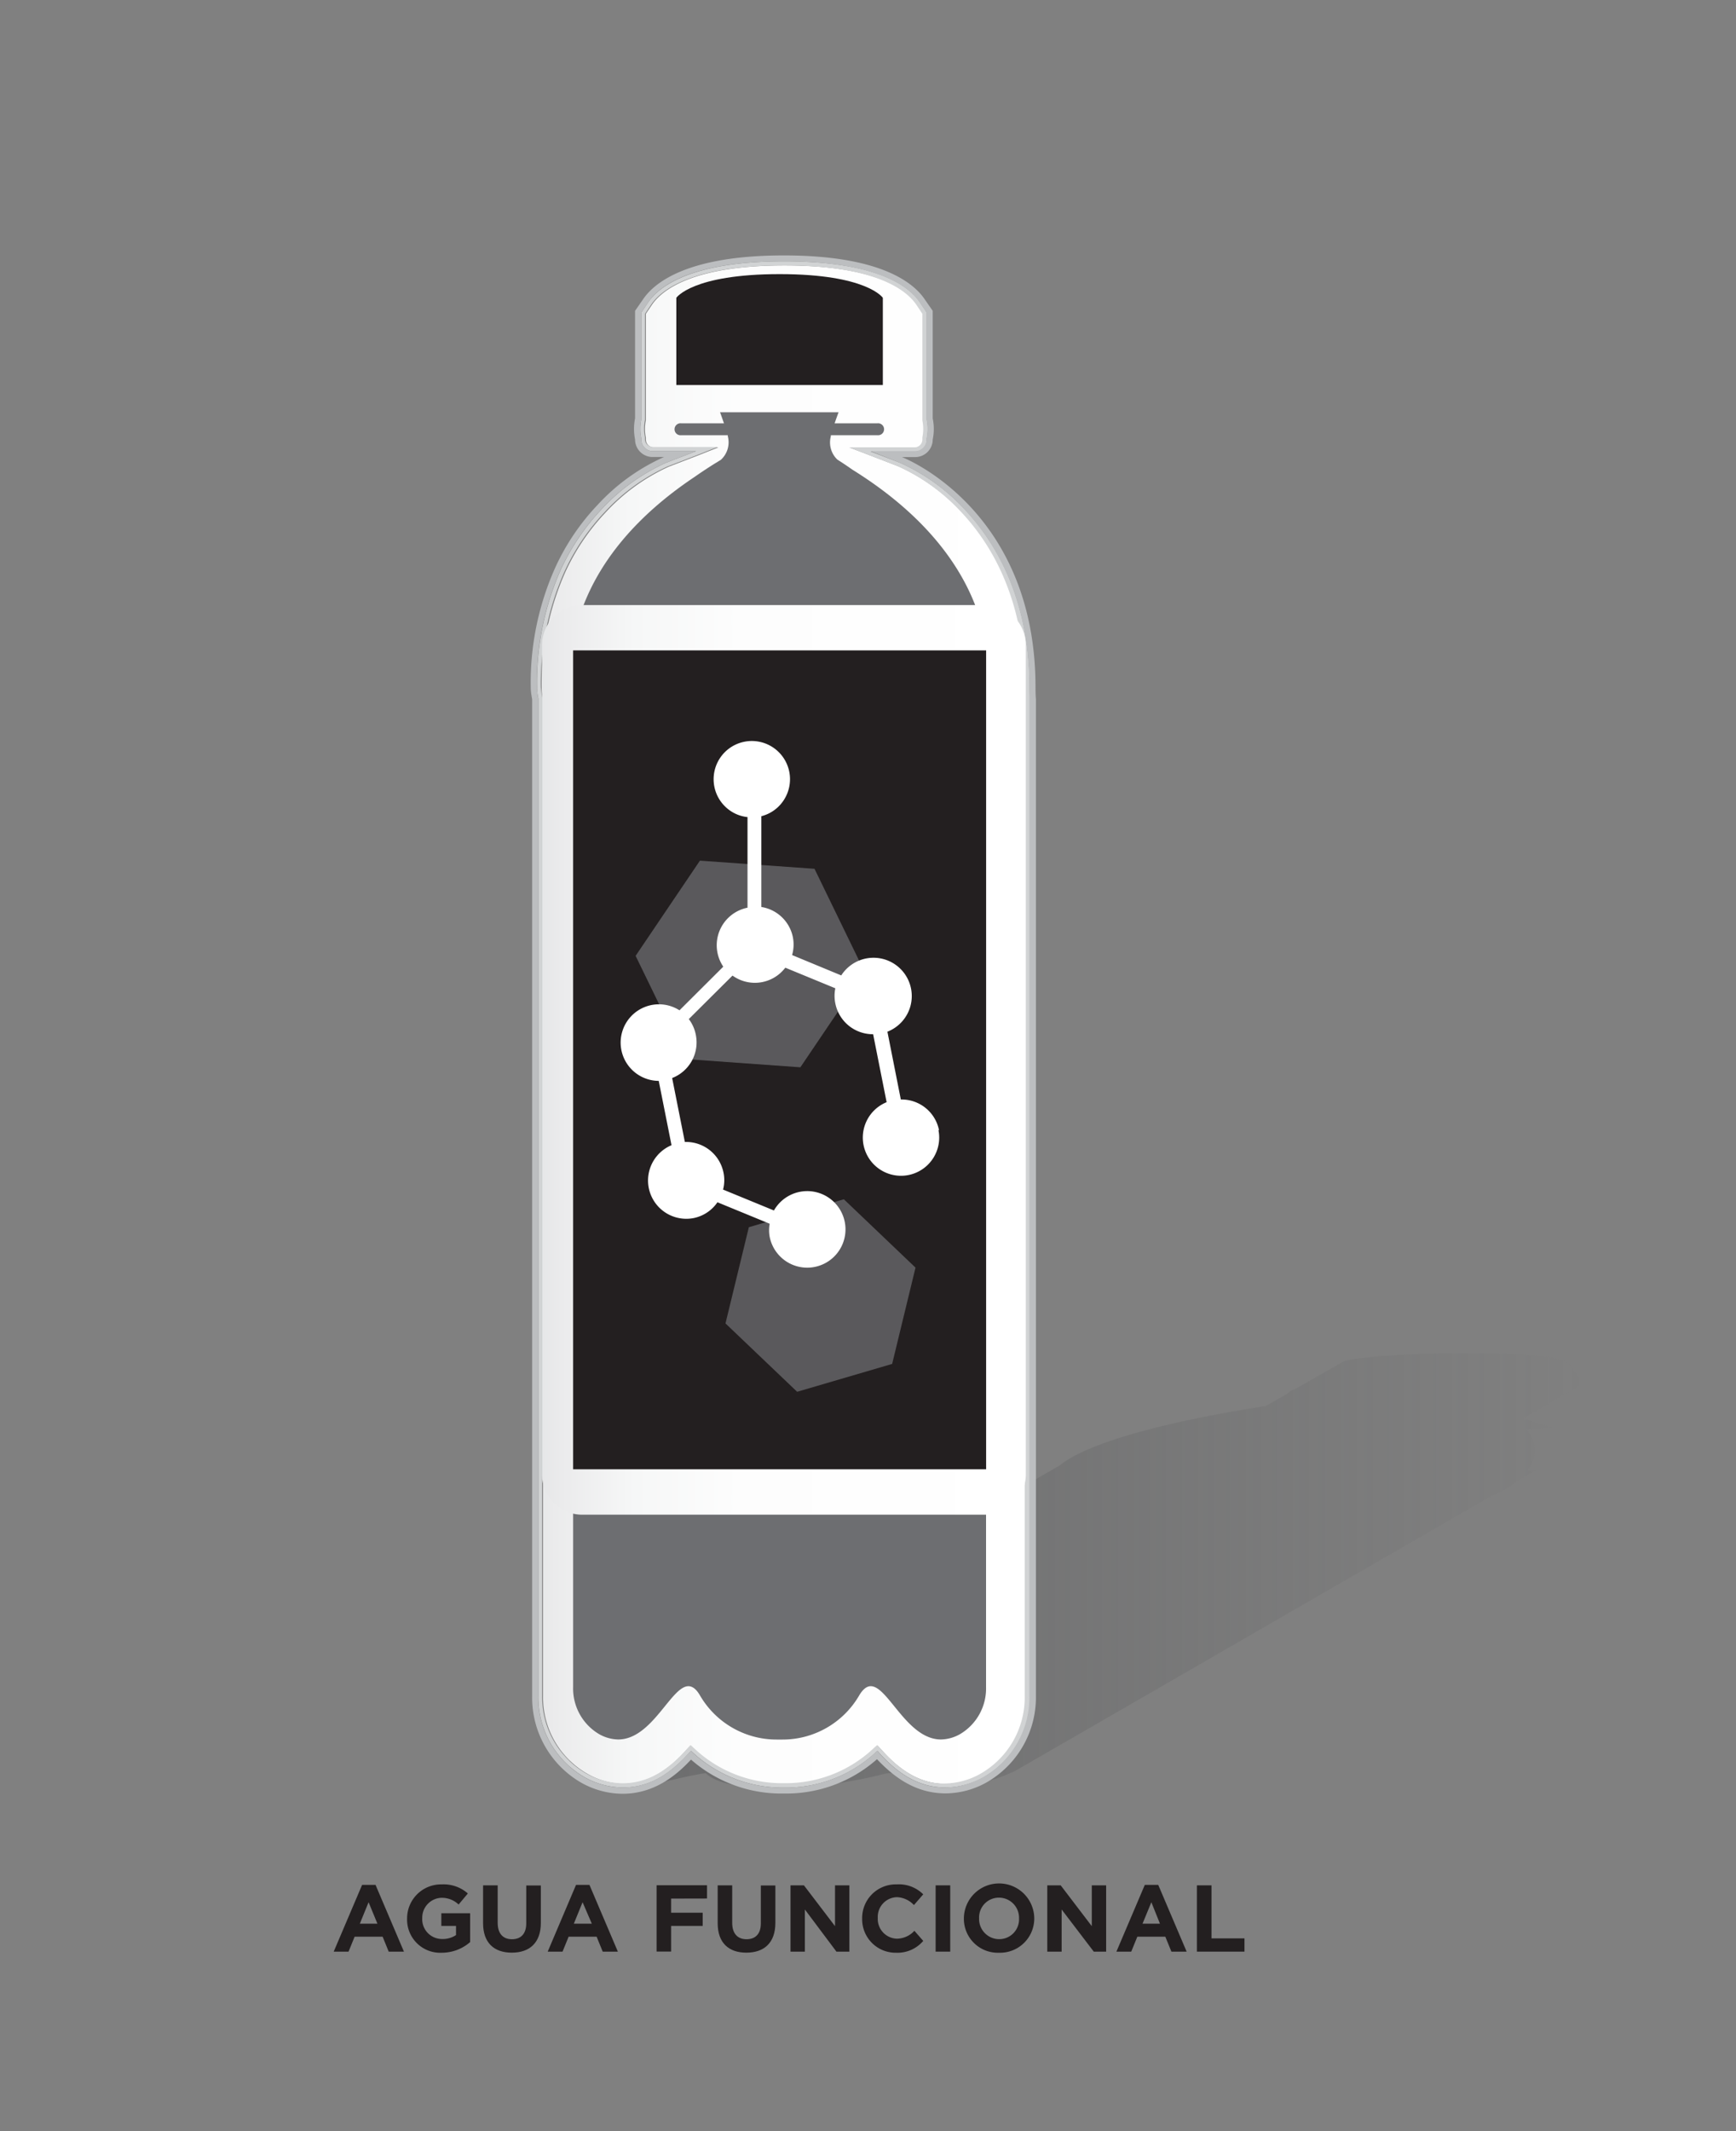 <svg xmlns="http://www.w3.org/2000/svg" xmlns:xlink="http://www.w3.org/1999/xlink" viewBox="0 0 220 270"><rect x="0" y="0" width="220" height="270" fill="#808080" stroke="none"/><defs><linearGradient id="linear-gradient" x1="72.2" y1="198.96" x2="200.64" y2="198.96" gradientUnits="userSpaceOnUse"><stop offset="0" stop-color="#58595b"/><stop offset="1" stop-color="#58595b" stop-opacity="0"/></linearGradient><linearGradient id="linear-gradient-2" x1="67.89" y1="129.79" x2="130.64" y2="129.79" gradientUnits="userSpaceOnUse"><stop offset="0" stop-color="#e6e7e8"/><stop offset="0.04" stop-color="#ebebec"/><stop offset="0.19" stop-color="#f6f7f7"/><stop offset="0.41" stop-color="#fdfdfd"/><stop offset="1" stop-color="#fff"/></linearGradient><linearGradient id="linear-gradient-3" x1="68.69" y1="134.28" x2="130.01" y2="134.28" xlink:href="#linear-gradient-2"/></defs><g style="isolation:isolate"><g id="Layer_1" data-name="Layer 1"><path d="M198.5,176.52l2.14-1.23-1.4-2c-.62-.89-1.25-1.82-13.52-1.82-11,0-14.67.81-15.05.9l-.32.07-.29.17-5.27,3-.58.34a2.85,2.85,0,0,0-.59.26,2.15,2.15,0,0,0-.48.36l-2.71,1.56c-19.14,3-24.63,6.26-26.08,7.5l-.5.29-7.36,4.25h0l-15,8.69-.64.37h0l-.53.3L74.13,220.41c-1.93,1.12-2,2.52-1.9,3.26.15.92.8,2.12,3,2.57a12.42,12.42,0,0,0,2.55.24,42.42,42.42,0,0,0,8.4-1.21c1.22-.26,2.48-.53,3.27-.62,1,1,3.25,1.83,8.41,1.83h.74a55.39,55.39,0,0,0,12.91-1.6,6.14,6.14,0,0,1,1.5-.26h.13a2,2,0,0,0,.19.17c1,.85,2.29,1.68,5.36,1.68a24.74,24.74,0,0,0,3-.21,19.93,19.93,0,0,0,7-1.92l36.14-20.86.64-.38h0l.53-.3,21.24-12.26,1.74-1a13.37,13.37,0,0,0,3.42-2l2.19-1.27h-1a4.15,4.15,0,0,0,.88-2.71,4.05,4.05,0,0,0-1-2.44l3.23-.27L193,179.73l.28-.17Z" style="opacity:0.5;mix-blend-mode:multiply;fill:url(#linear-gradient)"/><path d="M121.91,64.89a25,25,0,0,0-8.06-5.81l-3.68-1.42-2.46-.94,2.63,0,4,0H116a1,1,0,0,0,1-1V55.5l0-.08a5.49,5.49,0,0,0,.11-1.08,5.57,5.57,0,0,0-.11-1.08l0-.08V39.76l-.75-1.13c-1.25-1.87-5.1-5-16.82-5s-15.57,3.15-16.82,5l-.76,1.13v13.5a4.89,4.89,0,0,0-.11,1.08,4.83,4.83,0,0,0,.11,1.08v.26a1,1,0,0,0,1,1h8.19l-2.52,1-3.77,1.45a24.92,24.92,0,0,0-8,5.79,28,28,0,0,0-5.1,7.54,34.76,34.76,0,0,0-3,14.64c0,.6.12,1.09.17,1.38V214.86a11.15,11.15,0,0,0,5.63,9.88A9.52,9.52,0,0,0,78.89,226c2.81,0,5.27-1.25,7.77-3.93l.5-.55.34-.36.36.33.55.5A16.2,16.2,0,0,0,99,226h.74a16.19,16.19,0,0,0,10.56-4l.55-.5.37-.33.34.36.5.55c2.49,2.68,5,3.93,7.77,3.93a9.48,9.48,0,0,0,4.56-1.22,11.14,11.14,0,0,0,5.64-9.88V88.51c0-.51,0-1,0-1.42C130,75.8,125.59,68.79,121.91,64.89Z" style="fill:url(#linear-gradient-2)"/><path d="M130.48,87.09c0-11.46-4.47-18.58-8.21-22.54A25.35,25.35,0,0,0,114,58.61l-3.69-1.41,4,0H116a1.47,1.47,0,0,0,1.45-1.47V55.6l0-.07a5.93,5.93,0,0,0,.12-1.19,5.76,5.76,0,0,0-.12-1.18l0-.08V39.61l-.84-1.26c-1.3-2-5.28-5.24-17.23-5.24S83.42,36.4,82.11,38.35l-.84,1.26V53.16a5.86,5.86,0,0,0,0,2.36v.16a1.47,1.47,0,0,0,1.47,1.48h5.49l-3.77,1.45a25.45,25.45,0,0,0-8.22,5.91,28.59,28.59,0,0,0-5.18,7.68,35.25,35.25,0,0,0-3,14.85c0,.65.12,1.15.17,1.46V214.86a11.66,11.66,0,0,0,5.89,10.32,10,10,0,0,0,4.81,1.28c3,0,5.54-1.3,8.13-4.09l.51-.55.55.5A16.71,16.71,0,0,0,99,226.48h.74a16.71,16.71,0,0,0,10.9-4.16l.55-.5.5.55c2.6,2.79,5.18,4.09,8.14,4.09a10,10,0,0,0,4.8-1.28,11.65,11.65,0,0,0,5.9-10.32V88.54C130.49,88,130.48,87.56,130.48,87.09ZM112,222l-.5-.55-.34-.36-.37.33-.55.5a16.19,16.19,0,0,1-10.56,4H99a16.2,16.2,0,0,1-10.57-4l-.55-.5-.36-.33-.34.36-.5.55c-2.5,2.68-5,3.93-7.77,3.93a9.52,9.52,0,0,1-4.57-1.22,11.15,11.15,0,0,1-5.63-9.88V88.43c-.05-.29-.12-.78-.17-1.38a34.76,34.76,0,0,1,3-14.64,28,28,0,0,1,5.1-7.54,24.92,24.92,0,0,1,8-5.79l3.77-1.45,2.52-1H82.74a1,1,0,0,1-1-1v-.26a4.83,4.83,0,0,1-.11-1.08,4.89,4.89,0,0,1,.11-1.08V39.76l.76-1.13c1.25-1.87,5.09-5,16.82-5s15.57,3.15,16.82,5l.75,1.13V53.18l0,.08a5.57,5.57,0,0,1,.11,1.08,5.49,5.49,0,0,1-.11,1.08l0,.08v.18a1,1,0,0,1-1,1h-1.67l-4,0-2.63,0,2.46.94,3.68,1.42a25,25,0,0,1,8.06,5.81c3.68,3.9,8.07,10.91,8.07,22.2,0,.46,0,.91,0,1.42V214.86a11.14,11.14,0,0,1-5.64,9.88,9.48,9.48,0,0,1-4.56,1.22C117,226,114.53,224.71,112,222Z" style="fill:#d1d3d4"/><path d="M131.23,87.09c0-22.72-16.93-29.18-16.93-29.18H116a2.22,2.22,0,0,0,2.2-2.22,6.55,6.55,0,0,0,.14-1.34,6.62,6.62,0,0,0-.14-1.34V39.38l-1-1.44c-1.39-2.08-5.56-5.58-17.86-5.58s-16.47,3.5-17.86,5.58l-1,1.44V53a6.62,6.62,0,0,0-.13,1.34,6.55,6.55,0,0,0,.13,1.34h0a2.22,2.22,0,0,0,2.22,2.22h1.45A25.7,25.7,0,0,0,75.7,64a29,29,0,0,0-5.32,7.88,35.58,35.58,0,0,0-3.12,15.19c0,.63.12,1.16.18,1.55v6.74h0v38h0v81.53a12.42,12.42,0,0,0,6.28,11,10.79,10.79,0,0,0,5.17,1.37c3.93,0,6.72-2.22,8.68-4.33A17.36,17.36,0,0,0,99,227.23h.74a17.36,17.36,0,0,0,11.4-4.35c2,2.11,4.75,4.33,8.69,4.33a10.72,10.72,0,0,0,5.16-1.37,12.41,12.41,0,0,0,6.29-11v-72.5h0V88.58C131.24,88.11,131.23,87.62,131.23,87.09ZM111.67,222.37l-.5-.55-.55.5a16.71,16.71,0,0,1-10.9,4.16H99a16.71,16.71,0,0,1-10.9-4.16l-.55-.5-.51.55c-2.59,2.79-5.18,4.09-8.13,4.09a10,10,0,0,1-4.81-1.28,11.66,11.66,0,0,1-5.89-10.32V88.51c-.05-.31-.12-.81-.17-1.46a35.25,35.25,0,0,1,3-14.85,28.59,28.59,0,0,1,5.18-7.68,25.45,25.45,0,0,1,8.22-5.91l3.77-1.45H82.74a1.47,1.47,0,0,1-1.47-1.48v-.16a5.86,5.86,0,0,1,0-2.36V39.61l.84-1.26c1.31-2,5.28-5.24,17.24-5.24s15.93,3.29,17.23,5.24l.84,1.26V53.08l0,.08a5.76,5.76,0,0,1,.12,1.18,5.93,5.93,0,0,1-.12,1.19l0,.07v.08A1.47,1.47,0,0,1,116,57.15h-1.68l-4,0L114,58.61a25.35,25.35,0,0,1,8.24,5.94c3.74,4,8.21,11.08,8.21,22.54,0,.47,0,.93,0,1.45V214.86a11.65,11.65,0,0,1-5.9,10.32,10,10,0,0,1-4.8,1.28C116.85,226.46,114.27,225.16,111.67,222.37Z" style="fill:#bcbec0"/><path d="M72.63,141.26v72.5a6.71,6.71,0,0,0,3.29,5.94,5.07,5.07,0,0,0,2.42.68c4.3,0,6.7-6.75,8.9-6.75.5,0,1,.35,1.49,1.21a11.22,11.22,0,0,0,9.69,5.55h.75a11.22,11.22,0,0,0,9.69-5.55c.5-.86,1-1.21,1.49-1.21,2.2,0,4.6,6.75,8.9,6.75a5.07,5.07,0,0,0,2.42-.68,6.71,6.71,0,0,0,3.29-5.94v-72.5Z" style="fill:#6d6e71"/><path d="M108,59.49h0s-.76-.55-1.88-1.26a3,3,0,0,1-.83-2.95c0-.05,0-.08,0-.14h5.9a.76.76,0,1,0,0-1.51h-5.42c.15-.43.31-.89.5-1.4H91.25c.19.51.35,1,.5,1.4H86.33a.76.76,0,1,0,0,1.51h5.9s0,.08,0,.12a3,3,0,0,1-.88,3l-.67.41-.1.06h0c-1.47.92-2.51,1.66-2.51,1.66h0c-15.16,10.1-16,21.63-15.71,26h52.79C125.5,81.92,124.59,69.8,108,59.49Z" style="fill:#6d6e71"/><path d="M106.34,48.78h5.54V37.73s-2-3-13.08-3-13.09,3-13.09,3V48.78h20.63Z" style="fill:#231f20"/><path d="M68.69,186.71V81.85a5.09,5.09,0,0,1,5-5.19H125a5.1,5.1,0,0,1,5,5.19V186.71a5.1,5.1,0,0,1-5,5.19H73.68A5.09,5.09,0,0,1,68.69,186.71Z" style="fill:url(#linear-gradient-3)"/><rect x="72.63" y="82.4" width="52.34" height="103.75" style="fill:#231f20"/><polygon points="101.43 135.22 86.91 134.18 80.55 121.1 88.7 109.04 103.22 110.07 109.58 123.16 101.43 135.22" style="fill:#939598;opacity:0.5;mix-blend-mode:screen"/><polygon points="101.02 176.33 91.94 167.67 94.9 155.48 106.94 151.94 116.02 160.6 113.06 172.8 101.02 176.33" style="fill:#939598;opacity:0.5;mix-blend-mode:screen"/><path d="M119,143.19a4.83,4.83,0,0,0-4.84-3.89l-1.7-8.59a4.85,4.85,0,1,0-5.85-7.13L100.38,121a4.78,4.78,0,0,0,.1-2.26,4.84,4.84,0,0,0-4-3.83l0-11.5a4.79,4.79,0,0,0,2.82-2,4.84,4.84,0,1,0-6.72,1.33,4.72,4.72,0,0,0,2.15.78V115h0a4.85,4.85,0,0,0-3.07,7.47L86.11,128a4.85,4.85,0,1,0-2.63,8.94l1.62,8.15a4.85,4.85,0,0,0,2.82,9.23,4.81,4.81,0,0,0,3-2l6.62,2.72a4.64,4.64,0,0,0,0,1.66,4.85,4.85,0,1,0,.54-3.34l-6.45-2.65a4.63,4.63,0,0,0,.06-2.13,4.84,4.84,0,0,0-4.9-3.9l-1.61-8.1a4.84,4.84,0,0,0,3-5.47,4.77,4.77,0,0,0-.89-2l5.54-5.51a4.84,4.84,0,0,0,6.69-1l6.34,2.61a4.77,4.77,0,0,0,0,1.92,4.85,4.85,0,0,0,4.79,3.9l1.71,8.61a4.84,4.84,0,1,0,6.57,3.54Z" style="fill:#fff"/><path d="M49.26,247.26l-.77-1.89H44.94l-.77,1.89H42.29l3.6-8.46h1.7l3.6,8.46ZM46.71,241l-1.11,2.72h2.23Z" style="fill:#231f20"/><path d="M56,247.4a4.2,4.2,0,0,1-4.41-4.32v0a4.31,4.31,0,0,1,4.4-4.34,4.64,4.64,0,0,1,3.3,1.15l-1.17,1.4a3.08,3.08,0,0,0-2.19-.85A2.52,2.52,0,0,0,53.51,243v0a2.51,2.51,0,0,0,2.54,2.66,3,3,0,0,0,1.74-.5V244H55.93v-1.6h3.65v3.65A5.47,5.47,0,0,1,56,247.4Z" style="fill:#231f20"/><path d="M64.86,247.39c-2.26,0-3.64-1.26-3.64-3.73v-4.8h1.85v4.75c0,1.37.68,2.08,1.81,2.08s1.81-.69,1.81-2v-4.81h1.85v4.74C68.54,246.14,67.11,247.39,64.86,247.39Z" style="fill:#231f20"/><path d="M76.38,247.26l-.77-1.89H72.06l-.77,1.89H69.41L73,238.8h1.7l3.6,8.46ZM73.83,241l-1.11,2.72H75Z" style="fill:#231f20"/><path d="M85.05,240.54v1.79h4V244h-4v3.25H83.21v-8.4H89.6v1.68Z" style="fill:#231f20"/><path d="M94.58,247.39c-2.25,0-3.63-1.26-3.63-3.73v-4.8h1.84v4.75c0,1.37.69,2.08,1.82,2.08s1.81-.69,1.81-2v-4.81h1.84v4.74C98.26,246.14,96.84,247.39,94.58,247.39Z" style="fill:#231f20"/><path d="M106,247.26,102,241.92v5.34h-1.82v-8.4h1.7l3.94,5.17v-5.17h1.82v8.4Z" style="fill:#231f20"/><path d="M113.57,247.4a4.24,4.24,0,0,1-4.31-4.32v0a4.26,4.26,0,0,1,4.38-4.34A4.36,4.36,0,0,1,117,240l-1.18,1.36a3.1,3.1,0,0,0-2.14-1,2.49,2.49,0,0,0-2.44,2.62v0a2.5,2.5,0,0,0,2.44,2.64,3.07,3.07,0,0,0,2.2-1L117,245.9A4.29,4.29,0,0,1,113.57,247.4Z" style="fill:#231f20"/><path d="M118.57,247.26v-8.4h1.85v8.4Z" style="fill:#231f20"/><path d="M126.6,247.4a4.3,4.3,0,0,1-4.45-4.32v0a4.46,4.46,0,0,1,8.92,0v0A4.34,4.34,0,0,1,126.6,247.4Zm2.54-4.34a2.55,2.55,0,0,0-2.54-2.64,2.51,2.51,0,0,0-2.52,2.62v0a2.55,2.55,0,0,0,2.54,2.64,2.51,2.51,0,0,0,2.52-2.62Z" style="fill:#231f20"/><path d="M138.61,247.26l-4.07-5.34v5.34h-1.82v-8.4h1.7l3.94,5.17v-5.17h1.82v8.4Z" style="fill:#231f20"/><path d="M148.45,247.26l-.77-1.89h-3.55l-.77,1.89h-1.88l3.6-8.46h1.7l3.6,8.46ZM145.91,241l-1.12,2.72H147Z" style="fill:#231f20"/><path d="M151.68,247.26v-8.4h1.85v6.72h4.18v1.68Z" style="fill:#231f20"/></g></g></svg>